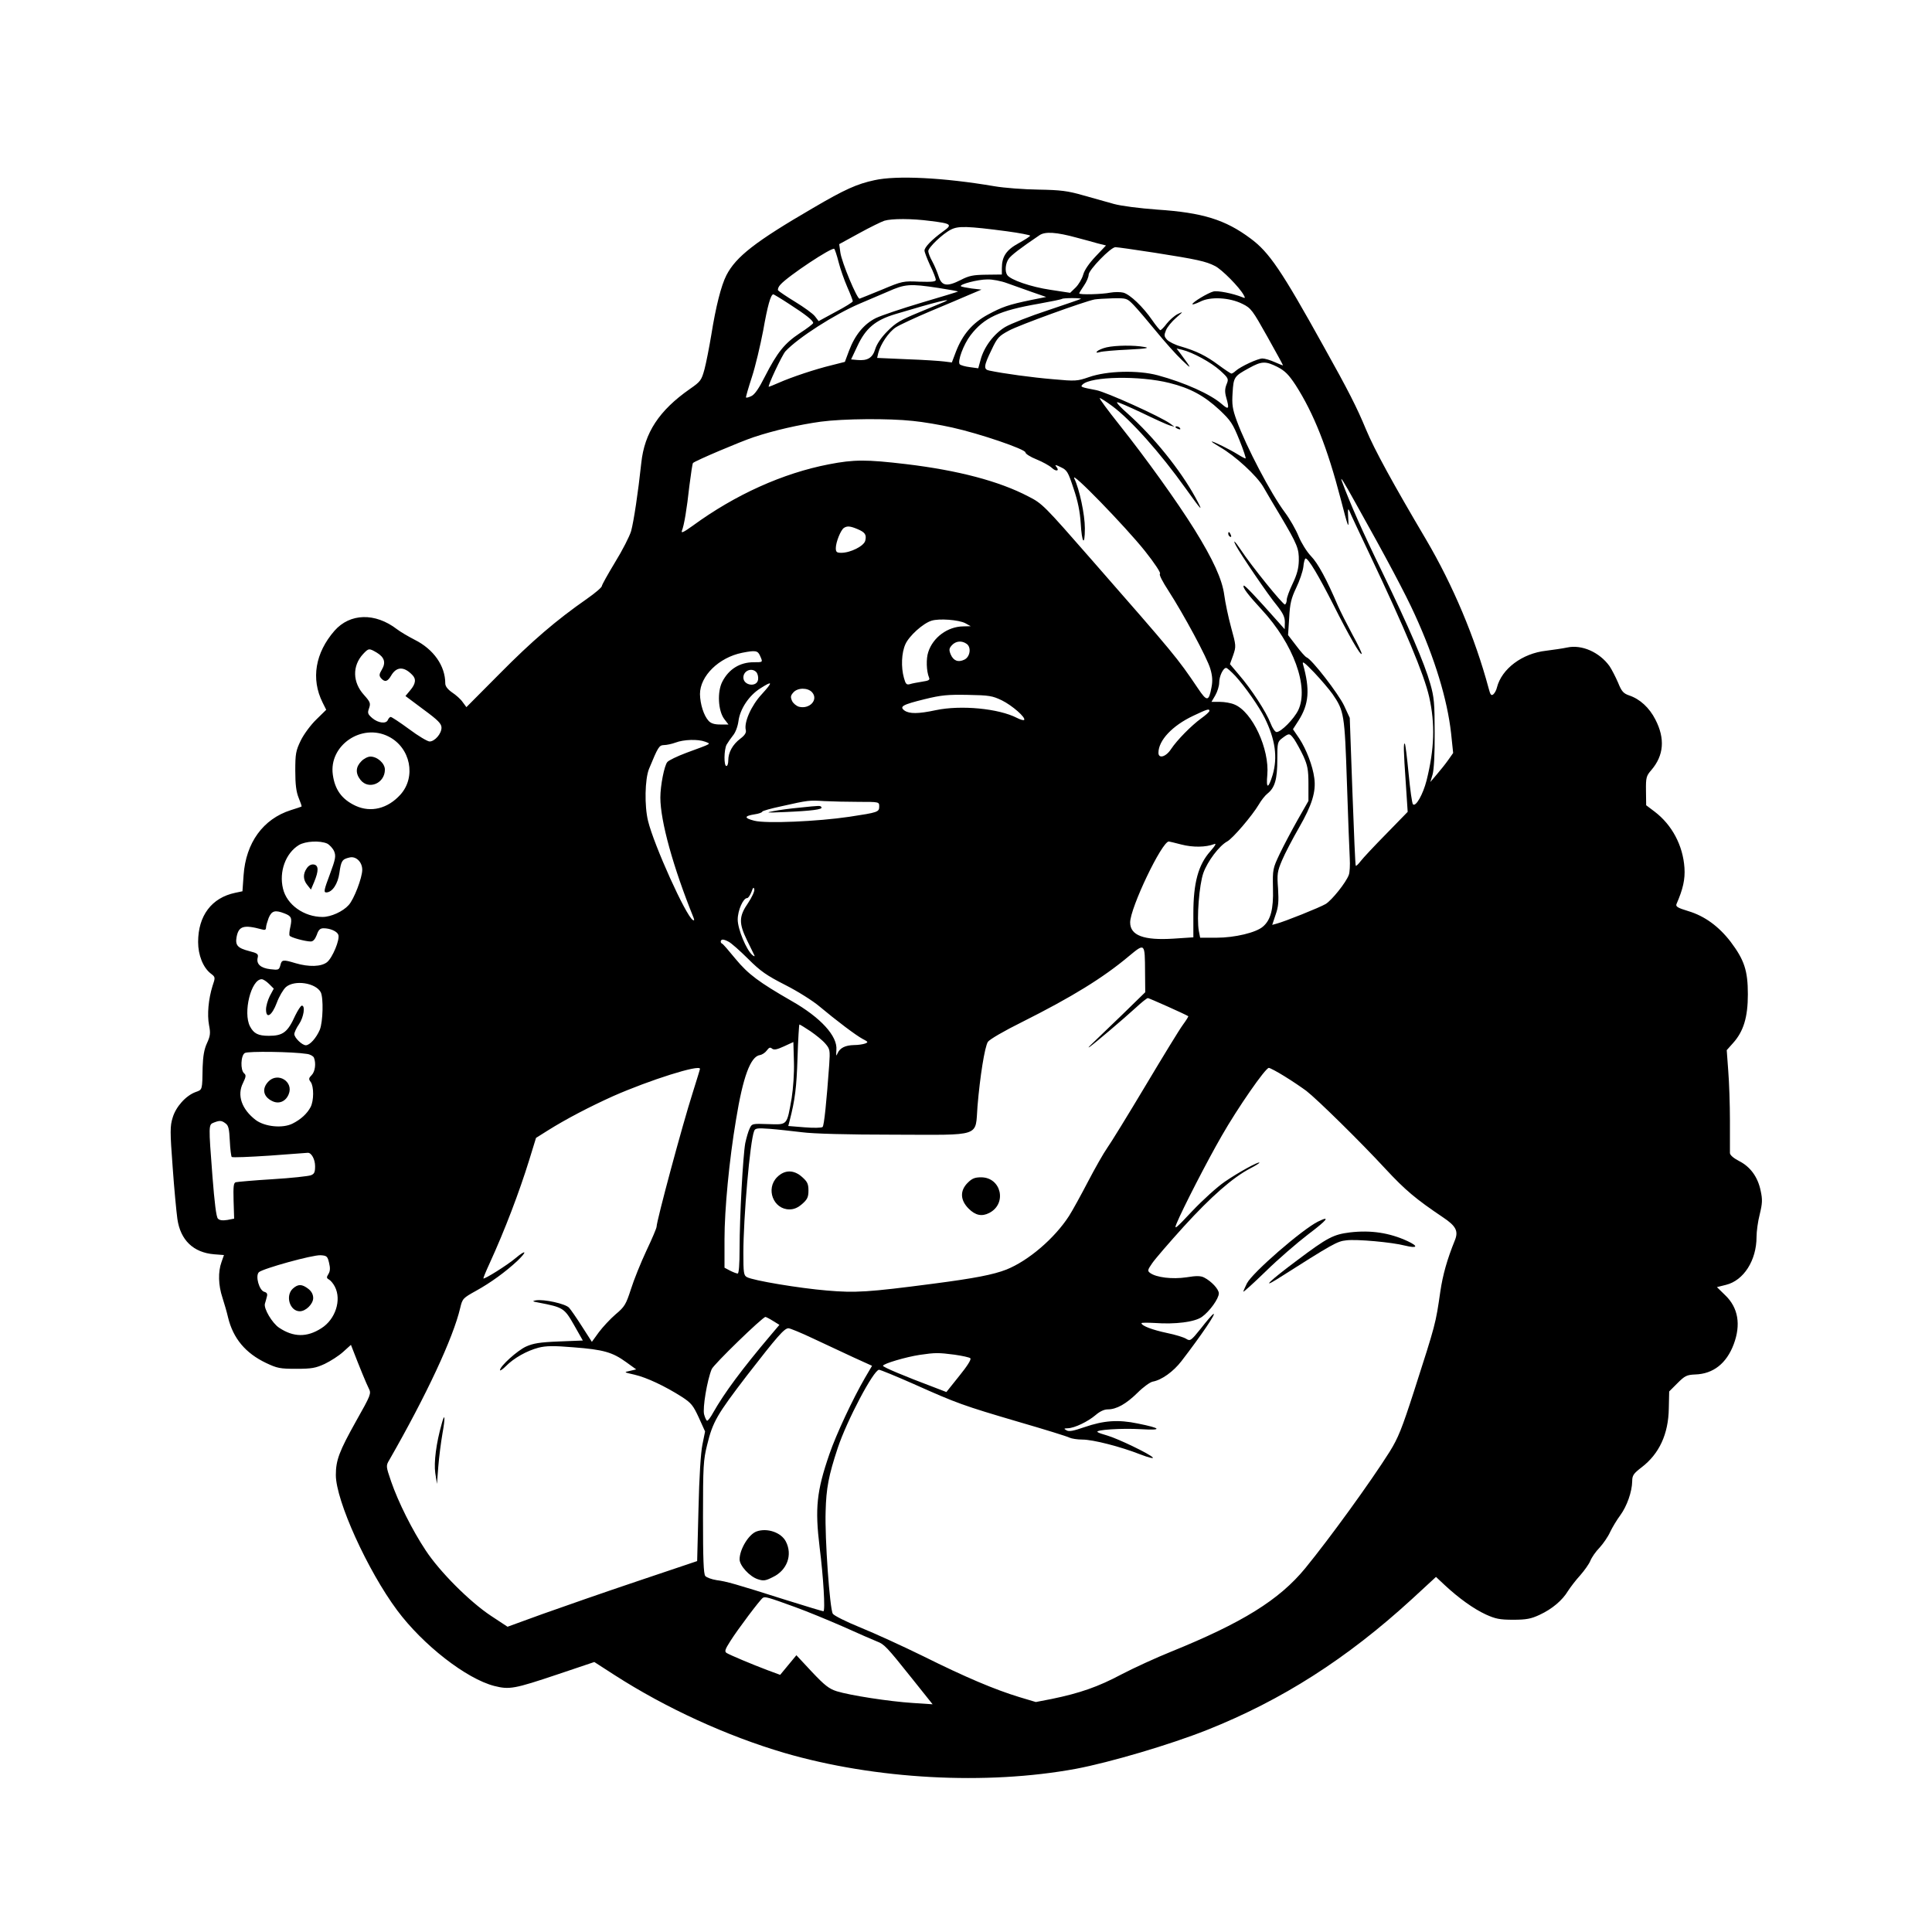 <?xml version="1.0" standalone="no"?>
<!DOCTYPE svg PUBLIC "-//W3C//DTD SVG 20010904//EN"
 "http://www.w3.org/TR/2001/REC-SVG-20010904/DTD/svg10.dtd">
<svg version="1.0" xmlns="http://www.w3.org/2000/svg"
 width="1024pt" height="1024pt" viewBox="0 0 1024 1024"
 preserveAspectRatio="xMidYMid meet">
<g transform="translate(0,1024) scale(0.1,-0.1)"
fill="#000000" stroke="none">
<path d="M4635 9285 c-93 -20 -158 -49 -325 -147 -306 -178 -409 -258 -460
-357 -28 -55 -56 -166 -80 -316 -11 -66 -27 -148 -36 -182 -16 -58 -20 -65
-78 -105 -163 -114 -240 -232 -257 -391 -17 -159 -40 -310 -54 -362 -8 -27
-46 -102 -85 -165 -38 -63 -70 -120 -70 -126 0 -7 -35 -37 -78 -67 -165 -115
-293 -225 -463 -397 l-177 -178 -20 27 c-10 15 -36 38 -56 51 -24 17 -36 33
-36 48 0 93 -62 181 -162 231 -33 17 -76 42 -94 56 -116 89 -249 85 -331 -8
-102 -117 -126 -255 -63 -381 l19 -38 -53 -52 c-29 -28 -66 -78 -82 -111 -26
-54 -29 -70 -29 -160 0 -73 5 -112 18 -144 10 -24 17 -44 15 -46 -2 -1 -27
-10 -57 -19 -147 -47 -238 -173 -250 -345 l-6 -85 -38 -8 c-125 -26 -197 -121
-197 -261 0 -69 26 -135 67 -167 25 -19 25 -20 9 -67 -21 -68 -29 -150 -18
-207 8 -41 7 -56 -11 -95 -15 -32 -21 -69 -23 -126 -2 -125 -1 -120 -37 -133
-52 -19 -105 -78 -122 -136 -14 -45 -14 -74 0 -261 8 -115 20 -239 25 -275 16
-113 85 -179 195 -188 l52 -4 -13 -37 c-19 -52 -17 -123 5 -189 10 -31 24 -79
30 -106 27 -110 92 -188 201 -240 59 -28 74 -31 160 -31 82 0 103 4 151 26 31
15 75 43 98 64 l41 37 9 -23 c35 -91 74 -186 86 -209 13 -26 11 -33 -67 -171
-90 -161 -108 -208 -108 -287 0 -135 168 -506 325 -717 137 -184 367 -363 515
-401 80 -20 105 -16 337 62 l193 65 107 -69 c272 -175 595 -323 901 -413 481
-140 1068 -172 1545 -84 180 34 499 128 695 206 397 158 741 378 1085 693
l128 118 47 -44 c73 -68 152 -125 217 -155 51 -23 73 -28 145 -28 70 0 95 5
140 26 67 31 121 77 151 127 13 20 41 57 64 82 22 25 47 60 54 77 7 18 29 50
49 70 19 21 45 58 56 83 12 25 36 65 54 89 35 48 62 124 63 180 0 31 7 41 50
74 93 71 142 176 144 312 l2 90 44 44 c39 39 49 44 94 46 96 3 166 59 204 160
39 104 24 194 -45 260 l-44 43 48 12 c94 23 162 130 162 254 0 28 7 82 17 120
14 58 15 78 5 124 -15 74 -55 128 -114 158 -29 15 -48 31 -49 42 0 9 0 87 0
172 0 85 -4 204 -9 265 l-8 109 33 37 c56 62 79 137 79 259 0 126 -19 182 -91
278 -63 82 -138 137 -225 163 -56 17 -68 24 -62 38 34 78 46 130 42 191 -8
119 -66 228 -158 298 l-45 34 -1 77 c-1 70 2 79 28 109 67 78 74 167 22 268
-32 63 -82 109 -139 128 -31 11 -40 21 -59 68 -13 30 -33 69 -45 87 -53 74
-147 116 -225 99 -23 -5 -72 -12 -111 -17 -127 -14 -236 -96 -261 -195 -3 -14
-12 -30 -19 -36 -11 -9 -16 -3 -25 32 -72 268 -189 546 -332 789 -176 298
-273 475 -318 583 -48 116 -93 205 -225 441 -223 402 -288 498 -387 571 -134
100 -254 137 -494 153 -94 7 -190 19 -230 30 -38 11 -112 31 -164 46 -80 23
-118 28 -235 30 -77 1 -183 9 -235 18 -270 46 -518 58 -635 32z m295 -216
c114 -14 120 -19 68 -56 -58 -42 -98 -83 -98 -101 0 -8 14 -44 30 -79 17 -34
30 -69 30 -76 0 -10 -20 -12 -87 -10 -85 4 -91 3 -198 -42 -60 -25 -114 -46
-119 -48 -13 -3 -95 193 -102 245 l-6 44 106 58 c58 32 118 61 133 66 40 12
145 12 243 -1z m408 -55 c67 -9 122 -20 122 -23 0 -4 -27 -21 -61 -40 -66 -36
-89 -71 -89 -133 l0 -33 -83 -1 c-69 -1 -91 -5 -135 -28 -73 -37 -101 -32
-117 19 -7 22 -22 58 -34 80 -12 21 -21 46 -21 54 0 19 76 92 120 114 39 20
85 19 298 -9z m370 -34 c37 -10 87 -23 110 -30 l44 -11 -55 -58 c-35 -37 -59
-72 -66 -97 -6 -22 -24 -52 -40 -68 l-29 -28 -105 16 c-102 15 -213 53 -229
79 -13 20 -9 61 8 85 13 19 61 56 163 125 30 21 90 17 199 -13z m-1263 -130
c9 -36 30 -95 46 -132 16 -36 29 -70 29 -75 0 -4 -41 -30 -91 -56 l-90 -49
-20 26 c-11 14 -58 48 -104 76 -46 28 -87 56 -91 61 -3 6 2 20 13 31 40 45
273 200 285 189 3 -3 14 -35 23 -71z m1672 51 c229 -36 274 -46 323 -71 36
-18 130 -113 152 -154 9 -16 8 -18 -8 -11 -50 20 -130 36 -153 30 -30 -8 -111
-57 -111 -67 0 -4 18 2 41 13 53 28 156 23 225 -12 45 -22 53 -34 131 -173 46
-82 83 -150 83 -152 0 -2 -19 6 -42 16 -24 11 -54 20 -67 20 -24 0 -115 -42
-142 -66 -8 -8 -19 -14 -22 -14 -4 0 -34 20 -68 45 -67 50 -119 75 -201 99
-30 8 -63 25 -73 36 -15 17 -16 23 -5 50 7 17 31 46 54 66 38 33 39 34 9 20
-18 -9 -44 -32 -59 -51 -14 -19 -30 -35 -34 -35 -3 0 -23 24 -43 53 -49 71
-117 136 -153 146 -16 4 -47 4 -69 0 -44 -9 -165 -12 -165 -4 0 2 11 21 25 41
14 20 25 46 25 58 0 25 117 146 142 146 10 0 102 -13 205 -29z m-779 -162 c31
-11 91 -32 132 -47 l75 -26 -80 -16 c-121 -25 -154 -37 -230 -78 -81 -44 -133
-105 -168 -195 l-22 -58 -40 5 c-22 3 -111 9 -198 12 l-158 7 6 26 c12 47 55
111 93 136 20 13 102 51 182 85 80 33 173 73 208 88 l64 27 -52 6 c-28 4 -54
9 -57 12 -9 10 90 36 140 36 26 1 73 -8 105 -20z m-365 -25 c59 -9 106 -18
105 -19 -2 -2 -88 -28 -193 -59 -104 -31 -214 -68 -243 -82 -62 -31 -110 -88
-142 -173 l-22 -59 -71 -18 c-83 -20 -210 -62 -280 -93 -27 -12 -50 -21 -52
-21 -9 0 70 168 88 188 67 72 261 196 392 252 38 16 106 45 150 64 92 41 117
43 268 20z m-789 -86 c87 -56 126 -87 126 -100 0 -4 -32 -29 -71 -54 -81 -54
-119 -101 -185 -230 -31 -62 -54 -95 -71 -103 -14 -7 -27 -10 -29 -8 -2 1 12
50 31 108 19 58 45 169 60 247 23 131 40 192 54 192 2 0 41 -23 85 -52z m1545
28 c-2 -2 -81 -29 -176 -61 -95 -31 -196 -71 -225 -88 -60 -36 -113 -106 -131
-175 l-12 -44 -44 6 c-25 3 -49 10 -54 15 -14 14 20 106 57 154 72 94 153 131
361 167 66 12 121 23 124 26 2 2 27 4 54 4 28 0 48 -2 46 -4z m280 -33 c20
-21 73 -83 118 -138 45 -55 107 -125 139 -155 53 -51 52 -47 -8 34 l-22 29 30
-7 c57 -14 153 -67 200 -109 46 -42 47 -45 35 -74 -9 -23 -10 -40 -2 -69 18
-63 14 -68 -24 -35 -60 52 -195 113 -339 152 -105 28 -269 24 -365 -10 -61
-21 -70 -22 -189 -11 -109 9 -264 30 -339 46 -31 6 -29 25 12 109 31 66 39 74
93 103 53 29 401 155 454 165 13 2 56 5 97 6 72 1 74 1 110 -36z m-1004 17
c-11 -5 -72 -30 -135 -56 -97 -40 -123 -55 -167 -100 -33 -33 -56 -68 -64 -94
-14 -47 -41 -63 -95 -58 l-33 3 33 70 c44 95 95 138 201 170 216 65 315 89
260 65z m1766 -345 c40 -21 59 -40 96 -96 96 -150 168 -331 239 -604 39 -151
44 -163 40 -105 -3 52 -2 60 7 40 5 -14 53 -115 105 -225 190 -401 290 -640
317 -759 32 -143 28 -275 -14 -443 -19 -74 -57 -141 -72 -126 -5 5 -15 78 -23
162 -8 84 -17 156 -20 159 -8 8 -7 -37 5 -209 l10 -152 -113 -116 c-63 -64
-124 -129 -136 -145 -12 -16 -24 -27 -26 -25 -3 2 -10 180 -18 394 l-14 390
-30 65 c-30 63 -171 246 -199 256 -7 3 -32 31 -55 62 l-43 56 6 92 c4 76 11
103 37 158 18 37 35 87 38 111 2 25 8 45 12 45 15 0 70 -93 147 -245 83 -165
143 -269 150 -261 3 2 -19 49 -49 103 -29 54 -64 123 -77 153 -59 138 -105
224 -143 263 -22 23 -51 70 -65 104 -14 35 -46 91 -72 126 -75 100 -205 348
-256 487 -23 63 -26 86 -22 148 5 83 8 88 87 131 67 37 87 38 151 6z m-572
-85 c109 -27 183 -67 265 -143 59 -56 70 -72 105 -159 22 -54 36 -98 33 -98
-4 0 -23 10 -42 22 -42 26 -127 68 -137 68 -5 0 15 -13 42 -29 82 -47 197
-153 231 -212 17 -30 58 -99 91 -154 90 -152 98 -173 97 -237 -1 -41 -10 -74
-33 -122 -17 -35 -31 -74 -31 -85 0 -11 -4 -22 -9 -25 -8 -6 -178 204 -236
292 -30 45 -43 56 -24 20 23 -44 172 -264 216 -316 33 -42 43 -62 43 -90 l-1
-37 -31 35 c-126 142 -181 200 -186 196 -8 -8 22 -48 95 -127 169 -182 252
-411 194 -533 -23 -47 -91 -116 -115 -116 -8 0 -22 21 -32 47 -23 60 -102 181
-166 255 l-49 58 17 47 c16 47 16 50 -11 148 -15 55 -31 132 -36 170 -11 84
-59 189 -159 350 -91 146 -256 376 -396 552 -63 79 -110 143 -105 143 5 0 35
-19 67 -43 97 -72 252 -245 389 -437 87 -122 97 -131 50 -45 -79 144 -221 320
-356 441 -37 32 -63 60 -58 62 4 2 63 -24 131 -56 68 -33 134 -63 148 -67 l25
-7 -23 17 c-51 37 -339 167 -391 177 -83 16 -86 17 -73 30 43 43 303 48 461 8z
m-1361 -201 c53 -5 147 -21 209 -35 145 -32 388 -115 388 -132 0 -7 26 -24 59
-37 32 -13 68 -33 80 -44 24 -23 44 -17 24 6 -9 11 -2 10 24 -3 34 -16 39 -25
68 -113 23 -67 34 -123 38 -184 6 -107 22 -126 22 -27 0 73 -29 208 -56 264
-24 49 271 -255 374 -384 51 -64 86 -117 80 -121 -6 -4 13 -41 45 -90 80 -124
206 -357 222 -414 11 -37 13 -64 6 -99 -14 -75 -24 -76 -72 -4 -110 163 -122
177 -563 681 -252 288 -261 298 -336 336 -155 81 -372 138 -647 171 -212 25
-276 25 -410 -1 -243 -47 -495 -160 -722 -326 -46 -33 -62 -41 -57 -27 12 30
26 113 40 240 8 63 16 117 19 120 12 12 250 113 322 137 108 36 240 66 355 82
119 16 360 18 488 4z m2349 -439 c158 -282 264 -481 313 -590 105 -230 171
-447 191 -626 l11 -105 -26 -37 c-14 -20 -42 -55 -61 -77 l-34 -40 12 40 c7
24 12 110 11 220 0 158 -3 190 -23 260 -32 113 -113 299 -256 595 -102 209
-170 363 -213 480 -11 31 8 1 75 -120z m-2643 -134 c41 -17 50 -30 42 -62 -7
-28 -78 -64 -127 -64 -24 0 -29 4 -29 25 0 31 26 96 43 107 17 11 33 10 71 -6z
m572 -499 l29 -16 -40 -1 c-82 -1 -160 -58 -185 -136 -12 -35 -10 -101 4 -135
6 -13 -2 -17 -36 -22 -24 -4 -53 -9 -65 -13 -18 -5 -23 0 -32 33 -16 57 -13
133 8 179 20 44 93 110 138 124 40 13 144 5 179 -13z m8 -110 c25 -18 18 -68
-12 -83 -33 -16 -58 -7 -73 27 -10 25 -9 32 6 49 21 23 53 26 79 7z m-3127
-46 c41 -25 49 -53 27 -90 -15 -25 -15 -32 -5 -45 20 -23 35 -20 54 13 28 48
67 50 111 5 23 -22 20 -48 -10 -83 l-25 -30 95 -71 c79 -58 96 -76 96 -97 0
-32 -36 -73 -63 -73 -11 0 -60 29 -108 65 -49 36 -93 65 -98 65 -5 0 -11 -7
-15 -15 -8 -23 -51 -18 -83 9 -24 21 -26 27 -17 52 9 26 7 33 -27 71 -61 67
-62 154 -5 216 30 32 32 32 73 8z m2031 -16 c16 -36 17 -35 -33 -35 -74 0
-133 -37 -167 -104 -27 -53 -22 -152 10 -196 l23 -30 -44 0 c-31 0 -49 6 -61
19 -26 28 -45 89 -46 142 0 96 100 194 223 219 71 14 83 12 95 -15z m3035
-204 c61 -89 64 -106 76 -471 6 -184 13 -364 15 -399 2 -36 0 -75 -5 -88 -15
-41 -89 -133 -122 -154 -32 -19 -219 -94 -262 -105 l-22 -6 18 54 c15 42 17
70 13 138 -6 78 -4 91 21 150 15 36 56 114 91 175 68 118 90 190 80 261 -8 64
-42 152 -79 209 l-34 50 29 45 c56 88 62 165 24 300 -5 19 10 7 60 -45 36 -38
80 -90 97 -114z m-516 97 c52 -57 125 -161 156 -223 56 -113 70 -209 42 -303
-23 -75 -35 -74 -28 1 12 137 -79 334 -174 373 -18 8 -53 14 -77 14 l-45 0 20
34 c11 19 21 50 21 68 0 34 21 78 37 78 5 0 26 -19 48 -42z m-2537 18 c6 -8
10 -25 8 -38 -6 -42 -78 -32 -78 11 0 37 46 55 70 27z m28 -115 c-56 -60 -96
-150 -85 -191 3 -13 -5 -27 -29 -45 -41 -31 -64 -73 -64 -115 0 -16 -4 -30
-10 -30 -14 0 -13 86 1 113 7 12 22 34 34 49 13 15 25 47 29 76 8 64 56 136
115 173 67 43 69 36 9 -30z m266 10 c35 -39 -12 -91 -69 -77 -14 4 -31 18 -37
31 -9 21 -8 28 7 45 23 26 76 26 99 1z m1006 -43 c55 -27 129 -92 118 -104 -3
-3 -21 2 -38 11 -97 50 -297 69 -430 41 -93 -20 -140 -20 -166 -2 -28 21 -12
31 106 60 89 22 124 25 230 23 113 -2 130 -5 180 -29z m1100 -56 c0 -5 -20
-23 -44 -40 -52 -38 -127 -114 -159 -162 -27 -42 -67 -53 -67 -20 0 66 74 144
184 196 76 36 86 39 86 26z m-4350 -136 c116 -59 147 -214 62 -308 -67 -74
-156 -96 -237 -59 -73 34 -110 85 -121 165 -22 155 153 275 296 202z m4800
-15 c11 -17 33 -56 48 -88 22 -49 27 -72 27 -148 l0 -90 -57 -100 c-31 -55
-74 -136 -95 -180 -37 -78 -38 -82 -36 -184 3 -110 -12 -167 -53 -202 -36 -32
-150 -59 -245 -59 l-88 0 -7 36 c-12 66 2 245 24 307 22 62 84 144 126 167 29
15 133 137 168 196 12 21 33 48 46 58 39 31 52 76 52 180 0 91 1 95 28 115 35
26 37 26 62 -8z m-3123 -12 c32 -13 42 -7 -99 -59 -48 -18 -94 -40 -101 -49
-16 -18 -37 -125 -37 -188 0 -125 68 -370 176 -637 5 -13 4 -17 -4 -12 -37 22
-206 397 -237 524 -20 80 -17 223 5 277 48 116 53 125 79 126 14 0 42 6 61 13
44 17 120 19 157 5z m815 -319 c107 0 108 0 108 -24 0 -30 -6 -32 -158 -55
-168 -25 -441 -37 -504 -21 -55 14 -55 25 2 34 22 3 40 10 40 14 0 4 46 17
103 29 143 32 144 32 226 27 41 -2 123 -4 183 -4z m-2818 -221 c13 -7 30 -25
37 -41 10 -25 8 -40 -23 -123 -31 -82 -33 -95 -19 -95 32 0 62 45 70 104 9 63
14 72 53 81 34 9 68 -23 68 -65 0 -42 -44 -157 -72 -187 -30 -34 -94 -63 -138
-63 -99 0 -190 65 -210 150 -22 90 14 188 84 231 35 21 111 25 150 8z m4527
-5 c61 -16 130 -15 174 2 14 6 7 -7 -21 -39 -63 -71 -89 -167 -89 -328 l0
-127 -106 -7 c-157 -10 -229 17 -229 86 0 77 168 429 205 429 2 0 32 -7 66
-16z m-2296 -310 c-49 -71 -50 -107 -5 -199 19 -38 36 -74 39 -80 2 -5 -3 -4
-11 3 -32 26 -78 138 -78 188 0 49 29 114 50 114 6 0 16 15 23 33 8 24 12 27
15 13 2 -10 -13 -42 -33 -72z m-2458 -55 c37 -14 42 -24 32 -71 -5 -21 -7 -43
-4 -47 5 -10 84 -31 112 -31 13 0 23 12 32 35 9 27 18 35 36 35 35 0 71 -16
78 -34 10 -25 -31 -123 -60 -146 -31 -24 -96 -26 -167 -5 -66 20 -73 19 -80
-11 -7 -25 -10 -26 -53 -21 -52 6 -76 28 -67 62 4 18 -1 23 -45 34 -62 16 -75
31 -67 75 11 58 38 66 134 40 16 -5 22 -2 22 10 0 9 7 32 14 51 16 38 34 43
83 24z m2356 -151 c12 -6 58 -46 102 -90 66 -66 98 -88 198 -139 65 -33 146
-84 180 -113 91 -76 194 -154 230 -173 29 -15 30 -17 12 -24 -11 -4 -37 -8
-58 -8 -47 -1 -75 -15 -88 -44 -7 -18 -8 -14 -6 18 7 73 -83 172 -238 260
-172 99 -229 141 -296 222 -35 43 -67 80 -71 81 -12 5 -10 22 3 22 6 0 20 -5
32 -12z m2206 -160 l1 -107 -122 -119 c-68 -65 -139 -134 -158 -152 -19 -18
-26 -26 -15 -19 26 18 176 145 245 208 30 28 59 51 64 51 6 0 197 -85 214 -96
2 -1 -11 -22 -28 -45 -18 -24 -107 -170 -199 -324 -92 -154 -183 -302 -203
-330 -19 -27 -65 -108 -102 -179 -37 -71 -82 -153 -100 -181 -77 -119 -215
-237 -332 -284 -70 -27 -166 -46 -389 -75 -344 -45 -411 -49 -562 -36 -145 12
-392 53 -424 71 -17 9 -19 22 -19 127 0 188 35 592 57 647 5 15 16 17 82 12
42 -3 119 -12 171 -18 59 -8 242 -13 487 -13 473 -1 431 -15 444 151 13 156
38 314 55 341 9 13 84 57 183 106 263 132 427 233 563 347 87 72 86 73 87 -83z
m-4643 -63 l25 -25 -21 -39 c-11 -22 -20 -54 -20 -71 0 -53 31 -34 57 35 12
33 34 70 48 83 46 40 158 23 185 -27 15 -30 12 -156 -5 -199 -19 -44 -53 -82
-74 -82 -20 0 -61 40 -61 59 0 9 11 33 25 53 25 37 34 98 15 98 -6 0 -21 -24
-35 -52 -40 -89 -65 -108 -140 -108 -57 0 -80 12 -100 50 -38 73 6 250 62 250
8 0 25 -11 39 -25z m2870 -251 c29 -20 65 -49 79 -66 24 -28 25 -35 20 -111
-14 -194 -27 -323 -35 -330 -4 -5 -47 -6 -95 -2 l-87 7 7 27 c29 112 37 178
42 334 3 97 8 177 10 177 3 0 29 -16 59 -36z m-100 -354 c-26 -147 -21 -141
-123 -138 -86 3 -88 3 -100 -24 -7 -14 -17 -49 -23 -77 -12 -66 -30 -390 -30
-558 0 -86 -4 -133 -10 -133 -6 0 -24 7 -40 15 l-30 16 0 151 c0 157 25 420
61 633 37 228 77 336 127 343 12 2 28 13 36 24 12 16 18 19 28 10 11 -8 26 -5
63 12 l50 23 3 -105 c2 -61 -4 -140 -12 -192z m-2569 234 c17 -2 34 -12 37
-20 12 -30 6 -74 -12 -92 -16 -16 -17 -22 -5 -37 17 -24 17 -99 -1 -133 -18
-34 -51 -65 -95 -87 -53 -27 -148 -17 -196 19 -74 57 -100 131 -67 196 16 33
17 42 6 51 -21 17 -18 96 4 108 16 10 254 7 329 -5z m2083 -79 c0 -3 -18 -61
-39 -128 -54 -169 -191 -678 -191 -709 0 -7 -24 -64 -54 -127 -30 -64 -67
-156 -82 -204 -26 -80 -33 -93 -81 -133 -28 -24 -68 -67 -89 -95 l-37 -51 -52
81 c-28 44 -59 89 -69 100 -19 21 -133 46 -176 39 -21 -4 -18 -6 15 -12 130
-25 136 -29 187 -118 l47 -83 -127 -5 c-102 -4 -136 -10 -174 -27 -46 -21
-138 -104 -138 -125 0 -5 14 4 31 21 42 43 112 82 173 98 40 10 79 11 186 2
158 -12 206 -26 278 -78 l54 -39 -34 -8 c-33 -7 -32 -7 25 -20 65 -15 162 -61
250 -117 51 -33 61 -46 91 -111 l33 -73 -14 -69 c-9 -44 -17 -170 -21 -344
l-7 -274 -315 -106 c-173 -58 -399 -137 -503 -174 l-187 -68 -88 58 c-112 74
-272 234 -346 347 -71 107 -145 255 -183 365 -28 82 -28 83 -9 115 196 342
338 646 375 804 12 51 15 53 85 92 76 42 156 100 219 159 53 51 46 61 -10 14
-45 -38 -165 -113 -171 -108 -1 2 13 37 33 80 81 177 157 377 210 548 l36 117
62 39 c97 61 222 126 346 182 195 86 461 170 461 145z m3099 -40 c41 -25 92
-60 115 -77 58 -45 288 -271 419 -413 106 -114 161 -160 305 -257 69 -46 83
-73 63 -122 -41 -101 -64 -183 -77 -271 -25 -173 -24 -169 -139 -527 -65 -201
-84 -249 -130 -323 -101 -160 -317 -458 -447 -617 -138 -168 -333 -289 -713
-443 -77 -31 -195 -85 -262 -120 -122 -65 -219 -99 -370 -130 l-83 -16 -87 26
c-131 40 -285 105 -508 216 -110 54 -261 123 -335 153 -74 30 -140 63 -146 73
-16 25 -43 402 -38 543 3 122 16 190 64 335 48 145 190 414 219 415 7 0 90
-34 185 -76 230 -103 262 -114 554 -200 138 -40 261 -78 271 -84 11 -5 41 -10
68 -10 56 0 201 -37 308 -79 44 -17 71 -23 65 -16 -16 19 -185 100 -240 116
-25 7 -49 15 -53 19 -14 12 129 21 231 15 115 -7 108 5 -17 30 -105 22 -181
16 -283 -19 -58 -20 -82 -25 -95 -17 -16 9 -15 10 7 11 35 1 106 35 147 70 22
19 45 30 64 30 47 0 98 29 158 88 30 30 66 56 80 59 47 8 110 53 153 109 104
135 191 263 168 249 -5 -3 -35 -37 -65 -76 -53 -66 -57 -68 -78 -55 -12 8 -58
22 -102 31 -76 16 -135 38 -135 52 0 3 32 3 70 1 109 -8 212 5 250 32 41 29
90 97 90 125 0 22 -39 64 -78 84 -18 9 -40 10 -94 1 -75 -11 -159 -1 -192 23
-15 11 -14 16 11 52 15 22 90 109 167 194 145 159 260 260 352 308 29 15 51
29 49 31 -6 6 -110 -51 -183 -101 -41 -28 -118 -98 -173 -156 -88 -94 -98
-102 -83 -66 31 76 163 333 240 466 84 147 231 359 249 359 6 0 44 -20 84 -45z
m-5614 -249 c16 -11 20 -29 23 -93 2 -43 7 -81 10 -85 4 -4 95 0 202 7 107 8
198 15 202 15 19 0 38 -35 38 -71 0 -32 -4 -41 -22 -48 -13 -5 -104 -15 -203
-21 -99 -6 -187 -14 -195 -16 -12 -3 -14 -21 -12 -98 l3 -95 -36 -7 c-26 -4
-41 -2 -50 7 -9 9 -18 84 -29 224 -21 274 -21 274 7 285 31 12 41 12 62 -4z
m549 -739 c7 -28 6 -44 -3 -59 -11 -18 -11 -22 3 -30 9 -5 23 -22 31 -38 36
-70 3 -173 -72 -220 -76 -49 -148 -48 -224 3 -36 24 -82 101 -75 127 3 8 7 25
10 36 5 16 1 23 -13 27 -27 7 -49 84 -29 104 20 19 286 93 328 90 32 -2 36 -6
44 -40z m2353 -308 l34 -21 -44 -52 c-155 -183 -248 -309 -307 -413 -13 -24
-27 -43 -32 -43 -4 0 -11 15 -16 33 -9 33 16 182 40 240 9 24 270 277 285 277
3 0 21 -9 40 -21z m212 -93 c64 -30 160 -75 214 -100 l99 -45 -37 -63 c-65
-112 -153 -300 -189 -405 -68 -197 -77 -287 -52 -493 20 -157 31 -340 20 -340
-4 0 -94 27 -199 60 -271 86 -314 98 -367 105 -26 4 -53 14 -60 22 -9 12 -12
88 -12 312 0 271 2 303 22 383 30 123 52 160 212 369 159 205 197 249 219 249
8 0 67 -24 130 -54z m750 -86 c41 -6 79 -14 84 -19 6 -6 -16 -41 -59 -94 l-68
-85 -65 25 c-157 59 -271 107 -271 114 0 11 122 47 195 58 82 12 99 12 184 1z
m-844 -1338 c61 -22 175 -69 255 -104 80 -36 160 -71 178 -78 39 -15 50 -26
188 -199 l107 -134 -106 7 c-124 8 -331 40 -402 62 -41 13 -64 31 -132 103
l-82 88 -43 -52 -43 -52 -65 24 c-85 32 -201 81 -219 92 -12 8 -8 19 20 63 39
62 158 220 172 229 12 8 29 3 172 -49z"/>
<path d="M5865 8399 c-22 -5 -44 -15 -50 -21 -7 -8 -3 -9 15 -4 14 4 81 10
150 13 98 5 116 9 85 14 -54 10 -151 9 -200 -2z"/>
<path d="M6230 7976 c0 -2 7 -7 16 -10 8 -3 12 -2 9 4 -6 10 -25 14 -25 6z"/>
<path d="M6510 7411 c0 -6 4 -13 10 -16 6 -3 7 1 4 9 -7 18 -14 21 -14 7z"/>
<path d="M1915 6205 c-30 -30 -32 -64 -4 -99 43 -54 129 -18 129 55 0 33 -40
69 -77 69 -13 0 -35 -11 -48 -25z"/>
<path d="M4235 5959 c-44 -4 -105 -12 -135 -18 -47 -9 -37 -9 60 -5 143 6 201
14 194 25 -6 10 -4 10 -119 -2z"/>
<path d="M1626 5638 c-21 -30 -20 -61 3 -89 l19 -24 17 40 c25 60 24 89 -2 93
-13 2 -27 -5 -37 -20z"/>
<path d="M4119 4001 c-62 -62 -20 -171 65 -171 25 0 45 9 68 29 27 24 33 36
33 71 0 35 -6 47 -33 71 -44 40 -93 40 -133 0z"/>
<path d="M5129 3971 c-42 -42 -40 -92 5 -137 36 -36 70 -43 109 -23 96 49 64
189 -43 189 -33 0 -48 -6 -71 -29z"/>
<path d="M1422 4507 c-35 -37 -27 -79 19 -102 36 -19 73 -4 89 35 28 67 -58
120 -108 67z"/>
<path d="M2341 2693 c-29 -102 -42 -203 -34 -260 l9 -58 7 91 c4 51 14 129 22
175 16 88 13 116 -4 52z"/>
<path d="M6985 3765 c-84 -42 -347 -270 -376 -327 -10 -21 -19 -40 -19 -44 0
-4 53 44 118 107 64 63 166 151 226 197 102 77 120 101 51 67z"/>
<path d="M7155 3708 c-88 -11 -119 -27 -280 -148 -142 -106 -193 -154 -105
-99 296 188 317 200 366 205 53 7 242 -10 311 -28 66 -16 73 -4 13 24 -95 44
-194 59 -305 46z"/>
<path d="M1552 3410 c-41 -38 -16 -120 37 -120 32 0 71 39 71 70 0 19 -9 36
-26 49 -34 26 -54 26 -82 1z"/>
<path d="M4010 2123 c-42 -15 -90 -95 -90 -148 0 -33 53 -91 96 -105 30 -10
41 -9 80 11 76 36 106 118 69 189 -25 48 -99 73 -155 53z"/>
</g>
</svg>
